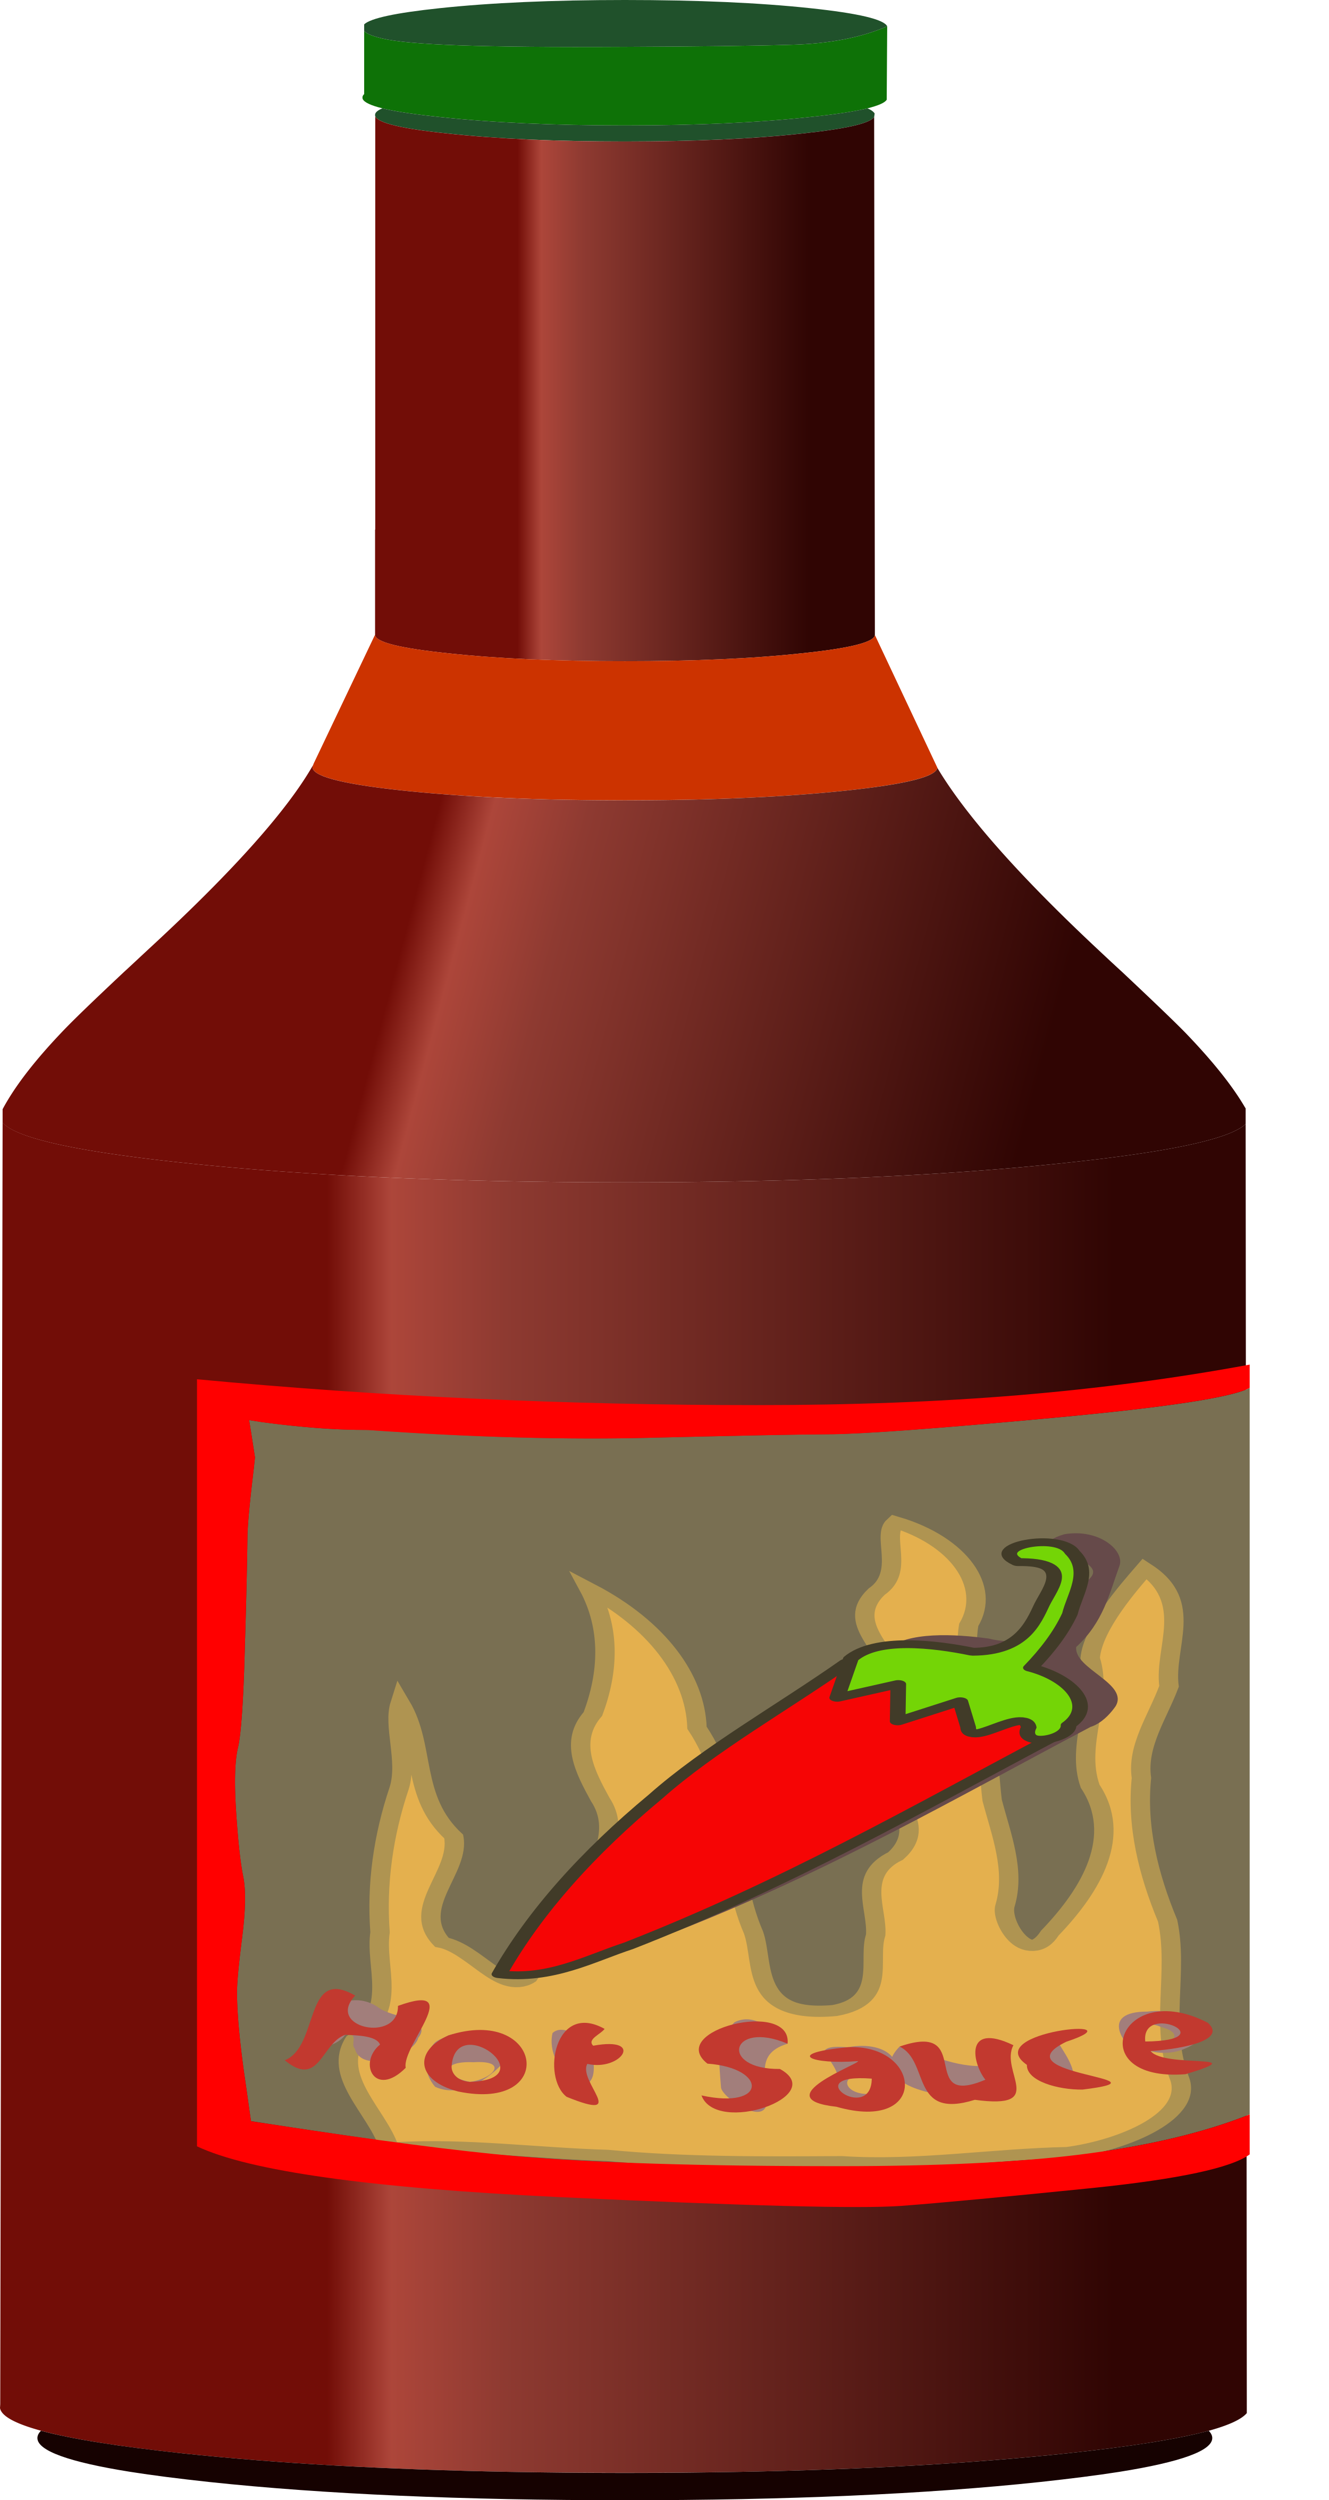 <?xml version="1.0"?>
<svg xmlns="http://www.w3.org/2000/svg" width="422.078" height="793.579" viewBox="0 0 422.078 793.579">
  <defs>
    <linearGradient id="a" y2="-111.45" gradientUnits="userSpaceOnUse" x2="75.025" gradientTransform="matrix(.112 0 0 .099 .003 71.314)" y1="-111.45" x1="119.08">
      <stop offset="0" stop-color="#300503"/>
      <stop offset=".753" stop-color="#8e3a31"/>
      <stop offset=".894" stop-color="#ad463a"/>
      <stop offset=".973" stop-color="#720d07"/>
      <stop offset="1" stop-color="#720d07"/>
    </linearGradient>
    <linearGradient id="b" y2="-273.43" gradientUnits="userSpaceOnUse" x2="56.262" gradientTransform="matrix(.112 0 0 .099 .003 71.314)" y1="-287.08" x1="156.29">
      <stop offset="0" stop-color="#300503"/>
      <stop offset=".753" stop-color="#8e3a31"/>
      <stop offset=".894" stop-color="#ad463a"/>
      <stop offset=".973" stop-color="#720d07"/>
      <stop offset="1" stop-color="#720d07"/>
    </linearGradient>
    <linearGradient id="c" y2="-515.39" gradientUnits="userSpaceOnUse" x2="44.95" gradientTransform="matrix(.112 0 0 .099 .003 71.314)" y1="-515.39" x1="164.05">
      <stop offset="0" stop-color="#300503"/>
      <stop offset=".753" stop-color="#8e3a31"/>
      <stop offset=".894" stop-color="#ad463a"/>
      <stop offset=".973" stop-color="#720d07"/>
      <stop offset="1" stop-color="#720d07"/>
    </linearGradient>
    <filter id="d" x="-.357" width="1.714" y="-.242" height="1.484" color-interpolation-filters="sRGB">
      <feGaussianBlur stdDeviation="5.219"/>
    </filter>
  </defs>
  <path d="M115.656 9.87c.828.869 2.772 1.648 5.794 2.349 4.12 1.001 12.243 1.736 24.352 2.17 12.185.434 29.703.612 52.707.478 23.024-.089 40.541-.3 52.65-.656 12.108-.3 22.33-2.26 30.608-5.865l-.154 23.302c-.597 1.002-2.714 1.87-6.102 2.738-4.12 1.001-10.145 1.914-18.115 2.737-16.247 1.78-35.94 2.693-58.944 2.693-22.947 0-42.563-.912-58.887-2.693-7.97-.823-14.053-1.736-18.115-2.737-3.696-.913-5.794-1.914-6.256-2.96-.077-.167-.077-.345-.077-.479 0-.39.154-.734.539-1.08V9.872z" fill="#0e7207" fill-rule="evenodd"/>
  <path d="M281.767 8.346c-8.278 3.606-18.5 5.564-30.608 5.865-12.109.356-29.626.567-52.65.656-23.004.134-40.522-.044-52.707-.478-12.109-.434-20.232-1.169-24.352-2.17-3.022-.701-4.966-1.48-5.794-2.348V7.734c2.021-1.947 9.99-3.65 23.909-5.13C155.889.868 175.505 0 198.452 0c23.004 0 42.697.868 58.944 2.604 15.189 1.614 23.312 3.528 24.37 5.742zM119.179 36.901c-.058-.123-.058-.256-.058-.434 0-.735.75-1.436 2.33-2.081 4.061 1.001 10.144 1.914 18.114 2.737 16.324 1.78 35.94 2.693 58.887 2.693 23.004 0 42.697-.912 58.944-2.693 7.97-.823 13.995-1.736 18.115-2.737 1.212.523 1.963 1.09 2.271 1.647l-.154 1.09c-1.347 2.048-9.028 3.784-23.004 5.264-15.497 1.691-34.227 2.515-56.172 2.515-21.888 0-40.542-.824-56.096-2.515-14.515-1.48-22.273-3.305-23.177-5.486z" fill="#20512b" fill-rule="evenodd"/>
  <path d="M6.191 67.998c.047-.196.45-.36 1.204-.493.808-.152 1.777-.226 2.914-.226 1.14 0 2.113.074 2.918.226.726.133 1.125.289 1.195.473l.012-14.777c-.012-.203-.414-.379-1.207-.52-.805-.152-1.778-.226-2.918-.226-1.137 0-2.106.074-2.914.226-.805.145-1.207.32-1.207.531v2.997h.003v11.789z" fill="url(#a)" fill-rule="evenodd" transform="matrix(19.25 0 0 -11.128 0 793.59)"/>
  <path d="M99.563 242.47l19.558-41.029c0 2.348 7.739 4.296 23.235 5.91 15.554 1.69 34.208 2.514 56.096 2.514 21.945 0 40.675-.823 56.172-2.515 15.265-1.569 23.004-3.528 23.235-5.787l19.847 42.12v.045c-.462 2.826-10.222 5.219-29.106 7.222-19.328 2.036-42.717 3.083-70.148 3.083-27.374 0-50.84-1.047-70.245-3.083-19.327-2.048-28.952-4.518-28.952-7.434 0-.345.154-.7.385-1.046h-.077z" fill="#c30" fill-rule="evenodd"/>
  <path d="M15.465 49.412c.473-1.368 1.371-3.118 2.695-5.254.125-.203.242-.391.356-.571.504-.82.851-1.394 1.039-1.726.453-.813.781-1.524.988-2.141.004-.004.004-.011.008-.019v-.446c-.258-.425-1.239-.793-2.953-1.105-2.012-.371-4.442-.559-7.289-.559-2.852 0-5.282.188-7.293.559-1.77.324-2.758.707-2.973 1.144v.383c.203.66.543 1.418 1.019 2.274.196.351.524.894.981 1.636.141.223.289.465.453.727 1.359 2.172 2.25 3.902 2.672 5.187l.004.024h.004a.264.264 0 01-.02-.094c0-.262.5-.484 1.504-.668 1.008-.183 2.227-.277 3.649-.277 1.425 0 2.64.094 3.644.277.985.18 1.488.395 1.512.649z" fill="url(#b)" fill-rule="evenodd" transform="matrix(19.25 0 0 -11.128 0 793.59)"/>
  <path d="M20.551 39.255l.019-36.398v-.371c-.086-.176-.293-.344-.629-.504-.5-.234-1.281-.449-2.343-.645-1.547-.285-3.34-.461-5.379-.527a62.205 62.205 0 00-1.91-.027c-.661 0-1.297.008-1.911.027-2.043.066-3.836.242-5.382.527-1.059.196-1.836.411-2.336.645-.43.203-.657.418-.68.648l.004.11.039 36.558c.215-.441 1.203-.824 2.973-1.148 2.011-.371 4.441-.559 7.293-.559 2.847 0 5.277.188 7.289.559 1.714.312 2.695.68 2.953 1.105z" fill="url(#c)" fill-rule="evenodd" transform="matrix(19.25 0 0 -11.128 0 793.59)"/>
  <path d="M383.87 771.534c.751.735 1.136 1.525 1.136 2.304 0 3.995-9.856 7.611-29.549 10.738-7.142 1.124-15.496 2.17-25.122 3.216-36.383 3.873-80.389 5.787-131.883 5.787-51.591 0-95.578-1.914-131.98-5.787-9.626-1.046-17.961-2.092-25.045-3.216-19.693-3.127-29.55-6.743-29.55-10.738 0-.78.385-1.57 1.136-2.304 9.702 2.604 24.66 4.997 45.046 7.178 29.761 3.171 64.277 5.13 103.605 5.864 11.82.212 24.063.345 36.788.345 12.628 0 24.89-.133 36.69-.345 39.33-.734 73.845-2.693 103.625-5.864 20.444-2.181 35.42-4.574 45.104-7.178z" fill="#160201" fill-rule="evenodd"/>
  <path d="M57.905 1.691l.077-.044-.077.044z" fill="#ddded0" fill-rule="evenodd"/>
  <path d="M396.884 440.517v230.608c-14.669 5.865-32.783 10.127-54.517 12.82-19.54 2.392-44.815 3.605-75.712 3.605-43.929 0-78.137-1.08-102.642-3.171-18.442-1.614-44.603-4.997-78.445-10.216-1.945-.3-3.908-.612-5.852-.912-.616-4.04-1.29-9.303-2.272-15.869-1.424-10.427-2.175-18.773-2.175-24.994 0-3.427.597-9.347 1.655-17.649 1.059-8.346 1.213-14.734.308-19.163-.904-4.484-1.655-11.395-2.252-20.698-.616-9.347-.385-16.08.597-20.208.982-4.084 1.732-14.612 2.175-31.426.52-16.87.75-28.566.828-35.132 0-3.516.674-10.905 2.04-22.167.135-1.168.212-2.259.366-3.305-.828-5.341-1.424-9.303-1.886-11.907a67.88 67.88 0 003.234.479c.23.089.462.089.75.133 2.118.3 4.14.556 6.18.779 1.424.178 2.849.345 4.273.479 8.047.823 15.42 1.257 22.196 1.257h1.27c32.938 2.348 62.949 3.172 90.015 2.482 27.143-.657 45.95-1.046 56.538-1.135 10.53-.09 33.996-1.781 70.322-5.13 36.306-3.339 57.366-6.522 63.006-9.56z" fill="#796f52" fill-rule="evenodd"/>
  <path d="M6.415 10.08c-.199 1.015-.946 2.009-.559 3.072.72.85.328 2.037.414 3.047-.06 1.38.053 2.76.316 4.114.142.78-.106 1.761.017 2.432.425-1.241.166-2.67.882-3.812.117-1.018-.734-2.031-.196-3.018.53-.175 1.007-1.482 1.418-1.026.298.815.589 1.63.923 2.432.263.858.615 1.78.272 2.67-.247.781-.518 1.655-.12 2.436.254 1.17.298 2.415-.064 3.569 1.107-1 1.753-2.474 1.781-3.962.727-1.868.448-3.92.933-5.842.18-.882-.067-2.445 1.34-2.223.883.28.537 1.444.675 2.152.034.746-.32 1.71.33 2.257.573.884-.1 1.868-.528 2.652-.578.846.314 1.584.508 2.371-.06.84-.846 1.608-.294 2.515.48.571.066 1.597.31 1.982 1.028-.529 1.592-1.823 1.21-2.928-.086-.859.073-1.723.138-2.58.2-.797.19-1.613.248-2.425.151-.992.385-1.994.213-3-.088-.46.377-1.756.739-.786.696 1.251 1.204 2.78.665 4.186-.25 1.213.223 2.441 0 3.657.043.859.64 2.027.901 2.548.829-.938.313-2.244.4-3.353-.187-.87-.534-1.703-.455-2.615-.082-1.373.112-2.742.432-4.073.182-1.485-.134-2.995.19-4.468.258-1.082-.899-1.931-1.837-2.144-1.249-.043-2.476-.4-3.732-.26-1.292-.013-2.592-.029-3.87.18-1.148.058-2.353.336-3.465.217l-.135.026z" fill="#e4b04e" fill-rule="evenodd" stroke="#af9451" stroke-width=".32" transform="matrix(19.25 0 0 -11.128 0 793.59)"/>
  <path d="M396.884 671.125v12.686c-5.794 4.262-22.33 7.823-49.781 10.65-27.451 2.782-47.741 4.696-60.908 5.697-13.225.957-49.628 0-109.265-2.826-59.542-2.871-97.676-8.213-114.366-16.08V437.78c58.347 5.475 117.6 8.212 177.68 8.212 30.088 0 57.905-1.046 83.47-3.171 25.275-2.126 49.646-5.342 73.17-9.693v7.39c-5.64 3.037-26.7 6.22-63.006 9.558-36.326 3.35-59.792 5.086-70.322 5.175-10.588.045-29.395.434-56.538 1.09-27.066.69-57.077-.133-90.015-2.436l-1.27-.045c-6.776 0-14.15-.434-22.196-1.257-1.424-.134-2.849-.3-4.273-.434-2.04-.268-4.062-.523-6.18-.78-.288-.044-.52-.088-.75-.133-1.117-.178-2.176-.345-3.234-.523.462 2.604 1.058 6.61 1.886 11.907-.154 1.046-.23 2.181-.366 3.305-1.366 11.262-2.04 18.65-2.04 22.167-.077 6.566-.308 18.306-.828 35.132-.443 16.859-1.193 27.342-2.175 31.47-.982 4.084-1.213 10.817-.597 20.164.597 9.348 1.348 16.214 2.252 20.698.905 4.43.751 10.862-.308 19.208-1.058 8.301-1.655 14.177-1.655 17.604 0 6.265.75 14.567 2.175 24.994.982 6.566 1.656 11.874 2.272 15.913 1.944.3 3.907.612 5.852.868 33.842 5.22 60.003 8.602 78.445 10.216 24.505 2.125 58.713 3.171 102.642 3.171 30.897 0 56.173-1.213 75.712-3.605 21.734-2.693 39.848-6.955 54.517-12.82z" fill="red" fill-rule="evenodd"/>
  <g transform="matrix(5.294 0 0 2.649 752.636 605.906)" fill="#664a4a" stroke-width=".313" filter="url(#d)">
    <g fill-rule="evenodd">
      <path d="M-89.224-30.612c-5.732 7.587-11.749 15.102-15.677 23.835-2.088 4.339-3.828 8.847-5.145 13.48 3.447.615 6.028-2.24 8.55-4.086 9.128-7.168 16.752-15.994 24.712-24.386-.199-3.01-3.574-3.941-5.207-6.016-1.75-2.015-4.877-1.925-7.233-2.827z"/>
      <path d="M-88.963-31.094c1.234-2.167 4.063-1.858 6.108-1.304 1.563.78 3.394.143 4.135-1.452.994-1.82 1.062-3.975 1.968-5.828 1.174-2.54-4.514-3.423-1.574-5.217 2.1-.727 3.665 1.987 3.31 3.821-.601 3.278-.958 6.706-2.589 9.687-.149 2.633 3.175 4.358 2.364 7.094-.483 1.386-1.666 3.958-3.217 1.88-.12-2.483-2.874 1.639-3.622-1.007-.15-1.16.014-3.464-1.623-1.737-.973.788-3.117 2.275-2.463-.103.258-1.465.247-3.478-1.46-2.126l-2.156.966.819-4.674z"/>
    </g>
  </g>
  <g fill-rule="evenodd" stroke-width=".938" stroke-linecap="round" stroke-linejoin="round" stroke="#413b28">
    <path d="M34.388 20.066c-3.812 5.35-8.213 10.291-11.455 16.036-4.014 6.653-7.24 13.8-9.367 21.279 3.073.742 5.416-1.88 7.748-3.4 9.429-7.361 17.339-16.413 25.515-25.072.287-2.551-3.368-3.683-4.697-5.657-.936-1.058-2.055-1.812-3.457-2.014l-4.287-1.172z" fill="#f60505" transform="matrix(5.294 0 0 2.649 86.787 474.612)"/>
    <path d="M34.649 19.584c1.538-2.588 5.033-1.778 7.305-.838 2.923-.01 3.634-3.423 4.17-5.684.524-2.073 1.881-5.139-1.44-5.053-2.059-1.914 2.487-3.62 3.249-1.174 1.162 2.256.153 4.968-.143 7.376-.518 2.234-1.34 4.39-2.341 6.45 2.358 1.2 3.931 4.523 2.26 6.872.077 1.789-3.031 2.717-2.39.27-.247-2.58-3.594 2.58-3.635-.026l-.472-3.1-3.755 2.409.038-4.47-3.665 1.643.819-4.675z" fill="#74d506" transform="matrix(5.294 0 0 2.649 86.787 474.612)"/>
  </g>
  <g style="line-height:125%" font-weight="400" font-size="3.41" font-family="amemuchigothic-B" letter-spacing="0" word-spacing="0" fill="#a27e7b">
    <path d="M109.625 645.855c-2.529 4.024-13.452 6.495-10.527-.065.086-5.75 11.306-15.363 21.095-8.606 4.15 3.306 17.481 3.487 12.62 9.674-1.254 5.323-17.964 11.708-20.16 3.298-1.51-1.456 1.644-5.092-3.028-4.301zM142.436 646.033c10.973-3.186 25.46 2.2 17.02 9.074-3.683 4.03-12.758 11.13-21.265 7.251-3.5-4.042-3.994-9.634-.428-13.655.962-1.195 3.067-1.797 4.673-2.67zm6.795 14.76c7.367-.896 12.628-6.929 1.12-6.238-10.4-.46-9.935 4.472-1.12 6.239zM188.393 649.316c-.783 3.733 2.984 12.94-5.244 12.765-5.704-4.778-9.018-11.002-7.67-16.789 3.721-3.44 10.375 2.681 12.914 4.024zM250.132 648.683c-11.784 3.487-5.305 13.023-6.676 19.15-1.147 6.906-14.688-2.484-14.479-5.453-.478-6.803-1.884-14.416 4.327-20.534 7.182-3.566 13.538 4.287 16.828 6.837zM269.367 649.784c12.881-2.357 19.918 5.93 11.035 11.181-2.554 3.663-17.858 11.192-16.418 2.997 4.805-4.866.129-8.346-2.173-12.937.93-1.77 5.176-1.342 7.556-1.24zm7.498 9.98c-10.429-3.22-10.174 5.082-.75 4.891 2.69-1.064 1.135-3.425.75-4.892z" style="-inkscape-font-specification:amemuchigothic-B"/>
    <path d="M285.703 649.584c9.19 1.932 17.408 6.894 27.716 6.117 9.888-4.445 9.666 10.642-2.634 9.456-11.622 1.208-28.01-2.367-28.012-10.19.13-1.904 1.318-3.735 2.93-5.383zM326.13 655.392c-.674-3.404 4.18-13.91 10.2-6.686 2.158 3.614 9.04 12.79.06 13.62-4.486-1.677-7.295-4.458-10.26-6.934zM363.723 647.98c7.21 2.166 13.855-2.22 5.065-4.608-6.577-2.737-7.15 2.313-5.065 4.607zm1.669 3.033c3.385 2.499 2.24 6.147-2.263 2.254-6.515-3.787-14.215-14.83 1.273-14.777 12.49-1.581 24.383 6.784 11.711 11.832-3.011 1.347-7.275 1.662-10.721.691z" style="-inkscape-font-specification:amemuchigothic-B"/>
  </g>
  <g style="line-height:125%" font-weight="400" font-size="3.41" font-family="amemuchigothic-B" letter-spacing="0" word-spacing="0" fill="#c2392f">
    <path d="M109.625 645.855c-7.56 2.65-8.204 17.122-19.192 8.078 11.096-4.372 5.981-30.007 22.375-20.527-9.663 10.211 13.8 15.154 13.584 3.27 21.826-7.923 1.068 12.699 2.456 19.65-9.716 9.767-15.328-1.475-8.161-7.371-1.078-2.8-7.14-2.937-11.062-3.1zM142.436 646.033c29.895-9.586 34.96 24.402 3.099 17.82-13.357-3.408-14.258-12.833-3.099-17.82zm6.795 14.76c24.21-.74-4.595-22.478-5.802-4.955-.118 2.061 1.653 4.656 5.802 4.956z" style="-inkscape-font-specification:amemuchigothic-B"/>
    <path d="M188.393 649.316c16.682-3.06 8.705 8.264-1.864 5.764-3.108 5.53 13.61 18.643-6.583 10.453-7.99-6.2-3.831-30.39 12.068-21.564-1.16 1.688-5.716 3.31-3.62 5.347zM250.132 648.683c-18.137-7.676-21.871 8.218-2.439 8.013 15.726 8.617-20.213 21.068-24.912 8.398 20.944 4.602 21.018-8.729 1.89-10.087-13.4-10.608 26.881-20.585 25.46-6.324z" style="-inkscape-font-specification:amemuchigothic-B"/>
    <path d="M269.367 649.784c23.623-.998 25.664 27.287-3.719 18.911-22.99-2.566 7.937-13.848 6.837-14.495-14.598 1.19-23.984-2.45-3.118-4.416zm7.498 9.98c-23.907-1.813-.135 14.434 0 0z" style="-inkscape-font-specification:amemuchigothic-B"/>
    <path d="M285.703 649.584c24.152-8.346 5.322 19.747 27.25 10.52-4.007-4.89-7.02-18.56 8.9-10.949-4.453 8.303 10.994 20.485-12.261 17.328-20.55 6.402-14.207-12.203-23.89-16.9z" style="-inkscape-font-specification:amemuchigothic-B"/>
    <path d="M326.13 655.392c-15.235-10.616 37.088-15.484 12.518-7.34-22.158 10.72 35.421 11.48 5.142 15.189-7.794.091-17.801-2.703-17.66-7.849z" style="-inkscape-font-specification:amemuchigothic-B"/>
    <path d="M363.723 647.98c25.867-.256-1.41-12.787 0 0zm1.669 3.033c4.431 5.505 33.578.613 11.128 7.343-33.035 2.61-21.148-30.894 7.096-16.315 6.75 6.161-11.227 8.558-18.224 8.972z" style="-inkscape-font-specification:amemuchigothic-B"/>
  </g>
  <path d="M440.577 788.154c7.49-2.438 13.922-2.32 20.619.088" fill="none"/>
</svg>
